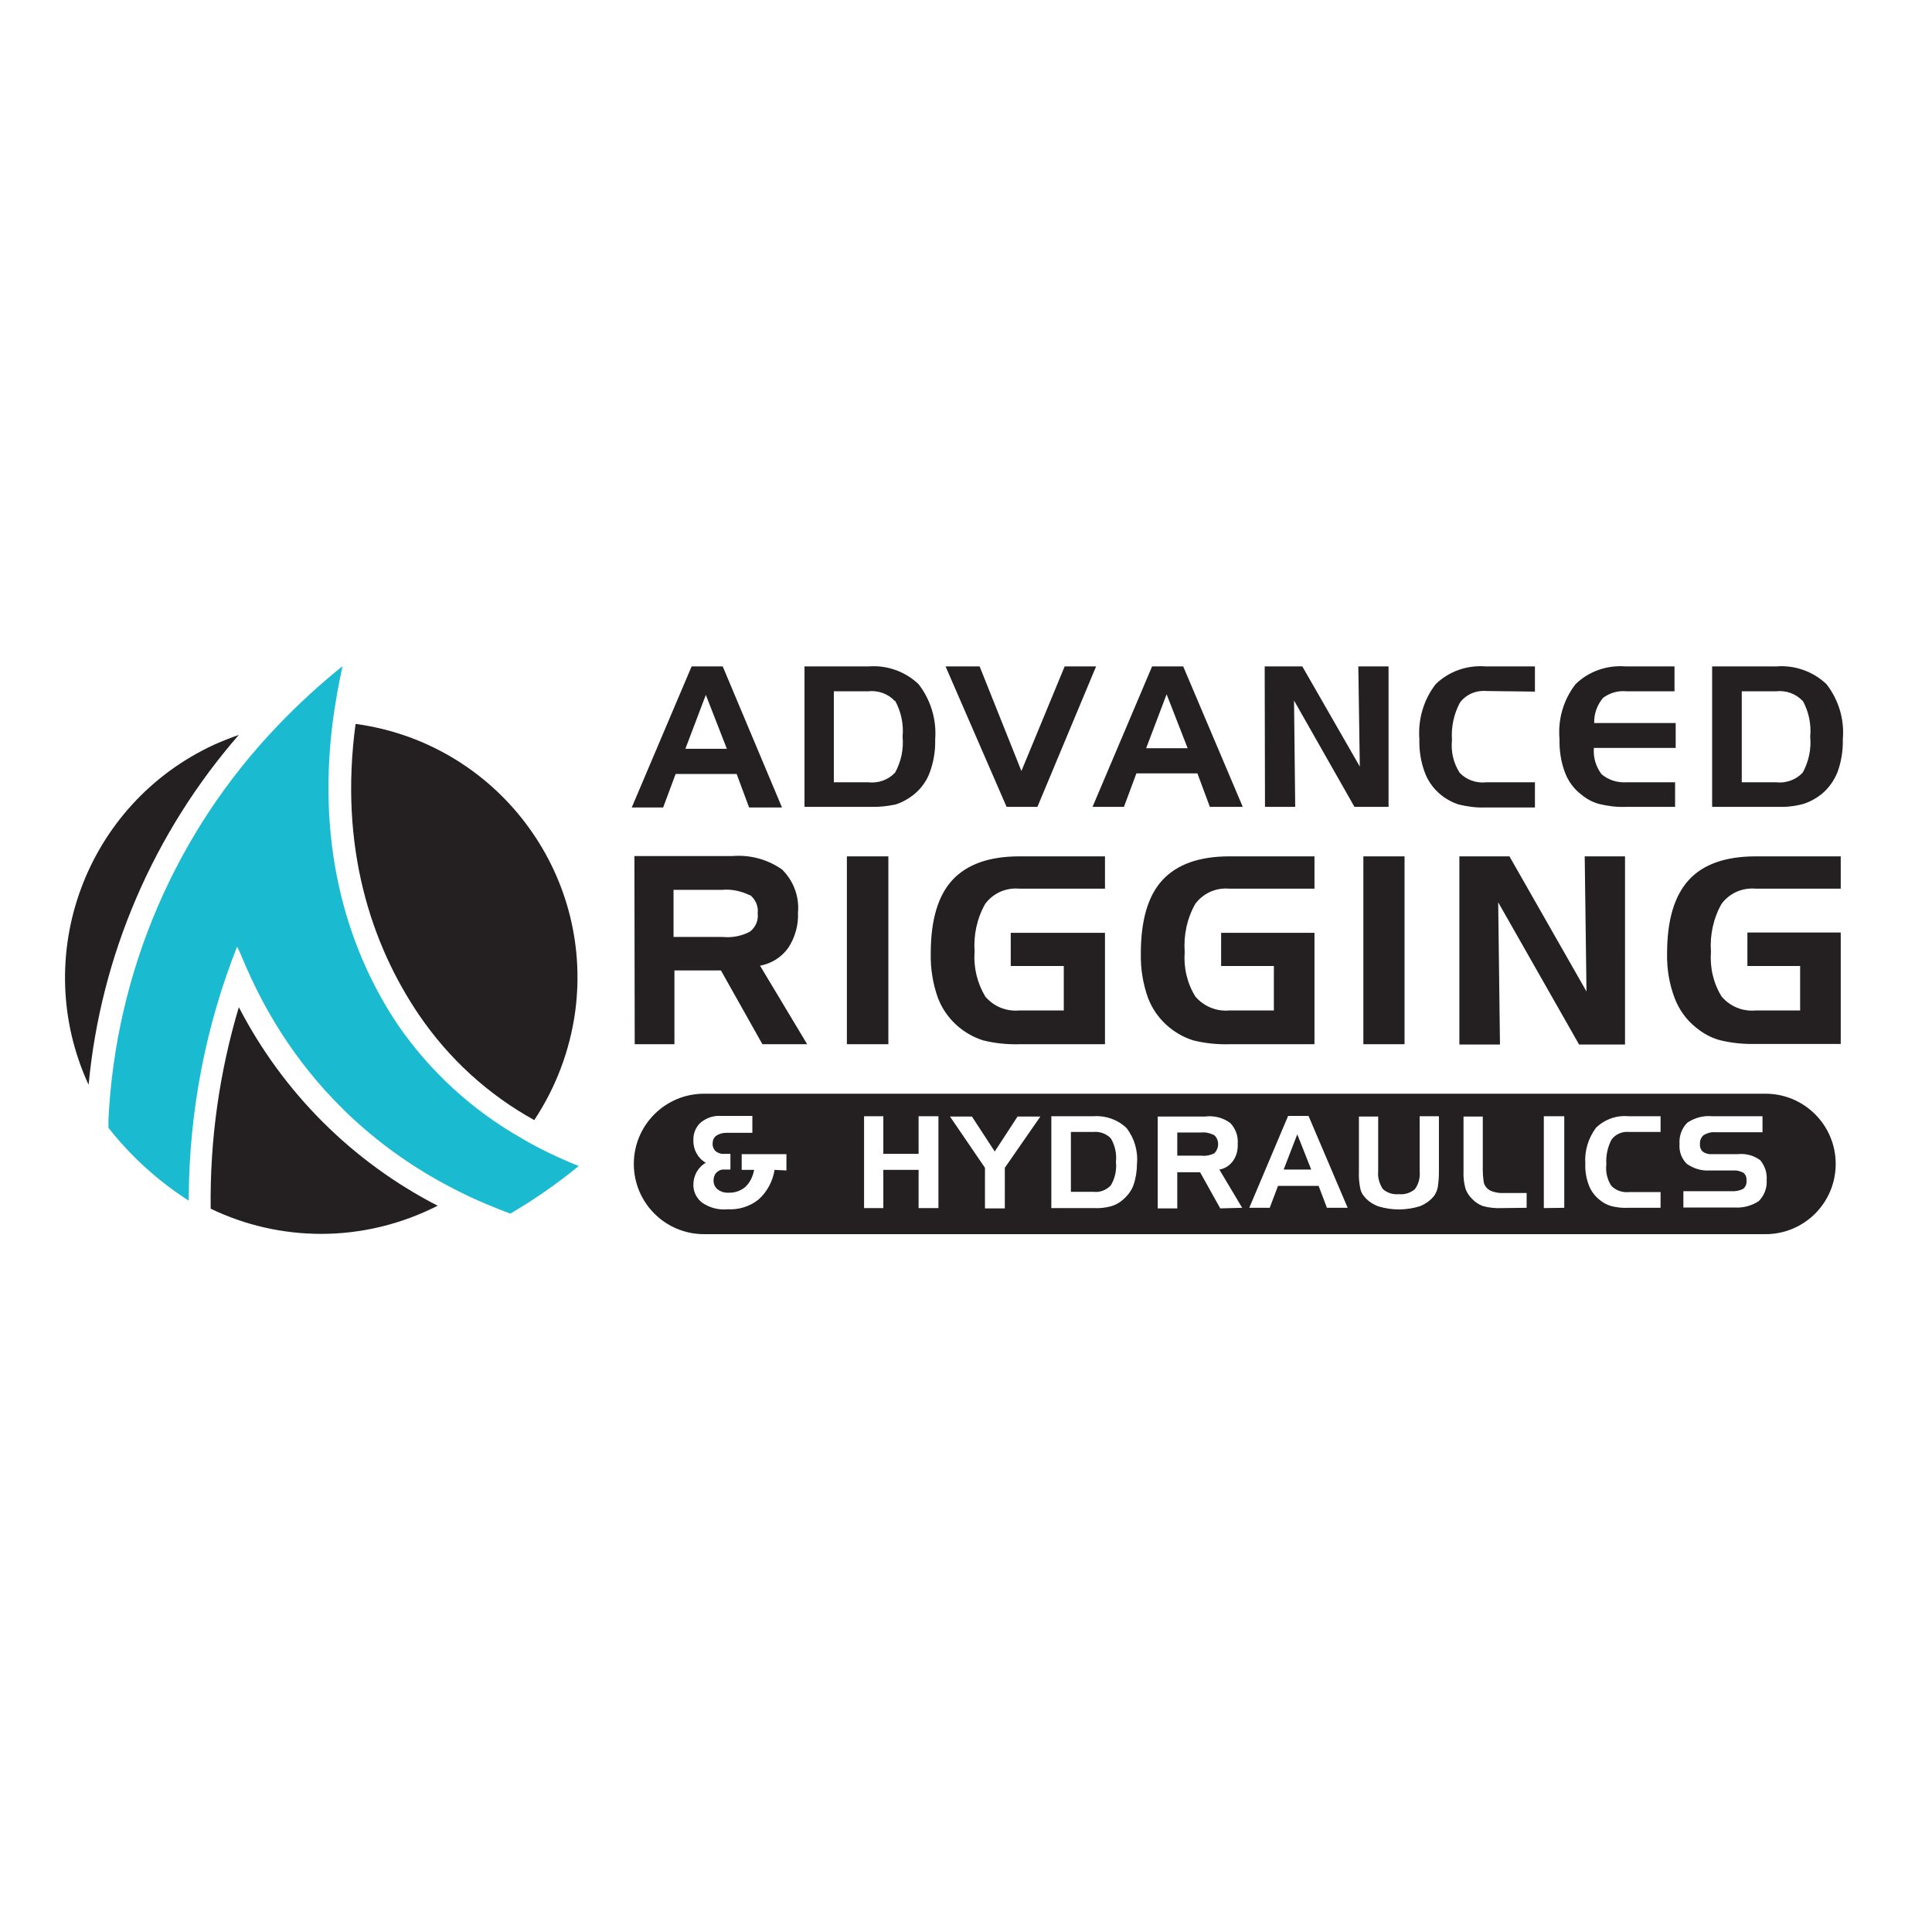<?xml version="1.0" encoding="UTF-8"?> <svg xmlns="http://www.w3.org/2000/svg" xmlns:xlink="http://www.w3.org/1999/xlink" version="1.1" id="layer" x="0px" y="0px" viewBox="0 0 652 652" style="enable-background:new 0 0 652 652;" xml:space="preserve"> <style type="text/css"> .st0{fill:#241F21;} .st1{fill:#1ABBD1;} </style> <g id="Layer_2"> <g id="Layer_2-2"> <path class="st0" d="M29.9,366.1c-20-43.4-1-94.8,42.4-114.8c2.7-1.2,5.5-2.3,8.3-3.3C51.8,281.1,34,322.4,29.9,366.1"></path> <path class="st0" d="M120,244.3c47.3,6.4,80.5,49.9,74.1,97.2c-1.8,13-6.5,25.5-13.8,36.5c-15.6-8.6-28.9-20.8-38.9-35.5 C125.2,318.6,114.4,285.8,120,244.3"></path> <path class="st0" d="M80.6,339.9c14.9,28.8,38.3,52.2,67.1,67c-12.2,6.2-25.6,9.5-39.3,9.5c-12.9,0-25.7-2.9-37.3-8.5 C70.8,384.9,74,362,80.6,339.9"></path> <path class="st1" d="M172,409.7c8.2-4.8,16-10.2,23.3-16.2c-6.7-2.7-13.3-5.8-19.5-9.5c-16.5-9.4-30.7-22.4-41.5-38.1 c-16.4-24.4-27.6-58.7-22-102.4c0.8-6,1.9-12.3,3.3-18.7c-7.7,6.2-14.9,12.8-21.7,19.9c-34.6,36-54.9,83.3-57.3,133.2 c0,0.9,0,1.9,0,2.7c7.6,9.7,16.8,18,27.1,24.6v-1.5c0.2-28.8,5.7-57.4,16.3-84.2c2.7,3.9,17.3,54.3,75.7,83c5.4,2.7,11,5,16.6,7.1 "></path> <path class="st0" d="M577.8,272.3h22c2.9,0.1,5.9-0.2,8.8-1c2.2-0.7,4.2-1.8,6-3.2c2.5-2,4.3-4.6,5.5-7.5 c1.3-3.6,1.9-7.3,1.8-11.1c0.6-6.7-1.4-13.3-5.5-18.6c-4.5-4.3-10.7-6.5-16.9-6h-21.7L577.8,272.3z M608.4,236.5 c2,3.7,2.9,7.9,2.5,12.1c0.4,4.2-0.5,8.4-2.5,12.1c-2.3,2.5-5.7,3.7-9.1,3.3h-11.5v-30.7h11.5c3.4-0.4,6.8,0.8,9.1,3.3 M565.1,233.4v-8.5h-16.5c-6.2-0.5-12.4,1.6-16.9,6c-4.1,5.3-6,11.9-5.4,18.6c-0.1,3.8,0.5,7.6,1.8,11.1c1.1,3,3,5.6,5.5,7.5 c1.8,1.5,3.8,2.6,6,3.2c2.9,0.7,5.8,1.1,8.8,1h16.9V264h-16.3c-3.1,0.2-6.1-0.7-8.5-2.7c-1.9-2.5-2.9-5.7-2.6-8.9h27.6V244h-27.5 c-0.1-3.1,1-6.1,3-8.5c2.3-1.7,5.1-2.5,7.9-2.2H565.1z M518,233.4v-8.5h-16.6c-6.2-0.5-12.4,1.6-16.9,6c-4.1,5.3-6,11.9-5.5,18.6 c-0.1,3.8,0.5,7.6,1.8,11.1c1.9,5.2,6.2,9.2,11.5,10.9c2.9,0.7,5.8,1.1,8.8,1h16.9V264h-16.4c-3.3,0.4-6.7-0.8-9-3.2 c-2.1-3.3-3-7.1-2.6-11c-0.3-4.4,0.6-8.8,2.7-12.7c2.1-2.8,5.5-4.2,8.9-3.9L518,233.4z M426.9,272.3h10.2l-0.4-35.9l20.4,35.9 h11.5v-47.4h-10.2l0.5,33.8l-19.4-33.8h-12.7L426.9,272.3z M368.7,272.3h10.6l4.2-11.3h20.6l4.2,11.3h11.1l-20.1-47.4h-10.5 L368.7,272.3z M400.8,252.5h-14l6.9-18.2L400.8,252.5z M350.1,272.3l19.8-47.4h-10.6l-14.6,35.3l-14.1-35.3h-11.5l20.6,47.4H350.1 z M271.5,272.3h22c2.9,0.1,5.8-0.2,8.7-0.8c2.2-0.7,4.2-1.8,6-3.2c2.5-2,4.5-4.6,5.6-7.7c1.3-3.6,1.9-7.3,1.8-11.1 c0.5-6.7-1.5-13.3-5.6-18.6c-4.5-4.3-10.7-6.5-16.9-6h-21.6V272.3z M302.1,236.5c2,3.7,2.9,7.9,2.5,12.1c0.4,4.2-0.5,8.4-2.5,12.1 c-2.3,2.5-5.7,3.7-9.1,3.3h-11.6v-30.7h11.5c3.4-0.4,6.8,0.8,9.1,3.3 M213.2,272.5h10.6l4.2-11.3h20.6l4.2,11.3h11.1l-20-47.6 h-10.5L213.2,272.5z M245.3,252.7h-14l6.9-18.2L245.3,252.7z"></path> <path class="st0" d="M607.5,326V341h-15c-4.4,0.4-8.6-1.3-11.5-4.7c-2.8-4.5-4-9.8-3.6-15.1c-0.4-5.6,0.8-11.3,3.6-16.2 c2.7-3.6,7-5.5,11.5-5.1h28.7V289h-28.7c-10.2,0-17.8,2.7-22.6,8c-4.9,5.4-7.3,13.6-7.3,24.8c-0.1,5.1,0.7,10.1,2.5,14.9 c1.5,4,4,7.5,7.3,10.1c2.3,1.9,5,3.4,7.9,4.2c4,1,8.1,1.4,12.2,1.3h28.7v-37.6h-31.5V326L607.5,326z M492.5,352.5h13.7l-0.6-48 l27.3,48h15.5V289h-13.6l0.6,45.6l-26-45.6h-16.9L492.5,352.5z M474,289h-13.9v63.4H474L474,289z M429.9,326V341h-15 c-4.3,0.4-8.6-1.3-11.5-4.7c-2.8-4.5-4-9.8-3.6-15.1c-0.4-5.6,0.8-11.3,3.6-16.2c2.7-3.6,7-5.5,11.5-5.1h28.7V289h-28.7 c-10.2,0-17.7,2.7-22.6,8c-4.9,5.3-7.3,13.6-7.3,24.8c-0.1,5.1,0.7,10.1,2.4,14.9c2.6,6.9,8.3,12.2,15.3,14.4 c4,1,8.1,1.4,12.2,1.3h28.7v-37.6h-31.5V326H429.9z M359,326V341h-15c-4.4,0.4-8.6-1.3-11.5-4.7c-2.7-4.5-4-9.8-3.6-15.1 c-0.4-5.6,0.8-11.3,3.6-16.2c2.7-3.6,7-5.5,11.5-5.1h28.9V289H344c-10.2,0-17.7,2.7-22.6,8c-4.9,5.3-7.3,13.6-7.3,24.8 c-0.1,5.1,0.7,10.1,2.4,14.9c2.6,6.9,8.3,12.2,15.3,14.4c4,1,8.1,1.4,12.2,1.3h28.9v-37.6h-31.8V326H359z M299.8,289h-14v63.4h14 V289z M214.2,352.4h13.4v-24.9h15.7l14,24.9h15.1l-15.9-26.5c3.8-0.7,7.2-2.8,9.5-6c2.3-3.5,3.5-7.7,3.3-11.9 c0.5-5.4-1.5-10.7-5.3-14.5c-4.9-3.5-10.9-5.1-16.9-4.6h-33L214.2,352.4z M253.2,302.1c1.8,1.5,2.8,3.8,2.5,6.1 c0.3,2.4-0.7,4.7-2.6,6.2c-2.8,1.5-6,2.1-9.2,1.8h-16.6v-15.9h16.4c3.2-0.3,6.4,0.4,9.3,1.8"></path> <g id="_Group_"> <path class="st0" d="M595.8,369.1c13.1,0,23.7,10.6,23.7,23.7c0,13.1-10.6,23.7-23.7,23.7H237.6c-13.1,0-23.7-10.6-23.7-23.7 c0-13.1,10.6-23.7,23.7-23.7H595.8z M594.8,382.2v-5.5h-16.9c-3-0.3-6,0.5-8.5,2.2c-1.9,1.9-2.8,4.6-2.6,7.2 c-0.2,2.5,0.7,5,2.5,6.7c2.3,1.6,5,2.4,7.8,2.2h7.7c1.3-0.1,2.5,0.2,3.6,0.8c0.8,0.7,1.1,1.7,1,2.7c0.1,1-0.3,2-1.1,2.7 c-1.2,0.6-2.6,0.9-3.9,0.8h-16.3v5.5h17.3c2.9,0.2,5.8-0.6,8.2-2.2c1.8-1.9,2.8-4.4,2.6-7c0.2-2.5-0.6-4.9-2.2-6.8 c-2.2-1.6-4.9-2.3-7.7-2h-8.5c-1.1,0.1-2.2-0.2-3.1-0.8c-0.7-0.6-1.1-1.6-1-2.5c-0.1-1.2,0.3-2.3,1.2-3.1c1.1-0.7,2.5-1.1,3.8-1 H594.8z M560.4,407.6v-5.3h-10.7c-2.2,0.2-4.3-0.5-5.9-2.1c-1.4-2.1-2-4.7-1.7-7.2c-0.2-2.9,0.4-5.9,1.8-8.5 c1.4-1.8,3.6-2.7,5.8-2.5h10.7v-5.3h-10.8c-4.1-0.4-8.1,1.1-11,3.9c-2.6,3.5-3.9,7.8-3.6,12.1c-0.1,2.5,0.3,4.9,1.2,7.3 c0.7,1.9,2,3.6,3.6,4.9c1.2,1,2.5,1.7,3.9,2.1c1.9,0.5,3.8,0.7,5.8,0.6L560.4,407.6z M527.9,407.6v-30.9h-6.9v31L527.9,407.6z M515.2,407.6v-5h-7.7c-1.3,0.1-2.5-0.1-3.8-0.5c-0.9-0.3-1.7-0.8-2.2-1.5c-0.4-0.5-0.7-1.1-0.8-1.8c-0.2-1.3-0.3-2.6-0.3-3.8 v-18.2h-6.5v18.4c-0.1,1.9,0.1,3.8,0.6,5.7c0.4,1.4,1.2,2.6,2.2,3.6c1,1.1,2.3,2,3.7,2.5c2.1,0.6,4.3,0.8,6.5,0.7L515.2,407.6z M485.6,395.3v-18.6h-6.5v18.5c0.2,2.2-0.3,4.3-1.6,6.1c-1.5,1.3-3.5,1.9-5.4,1.7c-2,0.2-3.9-0.4-5.4-1.7c-1.2-1.8-1.8-3.9-1.6-6 v-18.5h-6.5v18.7c-0.1,1.8,0.1,3.6,0.4,5.3c0.2,1.1,0.6,2.1,1.4,3c1.2,1.5,2.9,2.6,4.7,3.3c4.6,1.4,9.4,1.4,14,0 c1.8-0.7,3.4-1.8,4.7-3.3c0.7-0.9,1.2-2,1.4-3.1C485.5,398.9,485.6,397.1,485.6,395.3L485.6,395.3z M454.8,407.6l-13.2-31h-6.9 l-13.1,31h6.9l2.8-7.4h13.7l2.8,7.4H454.8z M419.2,407.6l-7.7-12.9c1.9-0.3,3.5-1.4,4.6-2.9c1.2-1.7,1.7-3.7,1.6-5.8 c0.2-2.6-0.7-5.1-2.5-7c-2.4-1.8-5.5-2.6-8.5-2.2h-16v31h6.6v-12.2h7.7l6.8,12.2L419.2,407.6z M382.5,400 c0.8-2.3,1.2-4.8,1.2-7.3c0.4-4.3-0.9-8.7-3.6-12.1c-3-2.8-7-4.2-11.1-3.9h-14.2v31h14.4c1.9,0.1,3.8-0.1,5.7-0.6 c1.4-0.4,2.8-1.1,3.9-2.1C380.5,403.6,381.8,401.9,382.5,400z M339.1,394.1l12-17.3h-7.7l-7.7,11.8l-7.7-11.8h-7.4l11.8,17.3 v13.7h6.7V394.1z M316.7,407.7v-31H310v12.7h-11.9v-12.7h-6.5v31h6.5v-12.9H310v12.9L316.7,407.7z M265.4,395v-5.5h-15.1v5.3h4.2 c-0.4,2.2-1.4,4.3-3,5.8c-1.6,1.3-3.6,2-5.6,1.9c-1.3,0.1-2.6-0.3-3.7-1.1c-0.9-0.7-1.4-1.8-1.4-3c0-1,0.3-2,1-2.7 c0.7-0.7,1.7-1.1,2.7-1h2v-5.3h-2.1c-1.1,0.1-2.1-0.3-2.9-0.9c-0.7-0.7-1.1-1.7-1-2.7c0-1,0.4-1.9,1.2-2.5c1-0.7,2.2-1,3.4-1h8.8 v-5.7h-10.5c-2.5-0.2-4.9,0.6-6.9,2.2c-1.7,1.5-2.6,3.8-2.5,6c-0.1,3.1,1.5,6.1,4.2,7.6c-1.3,0.7-2.3,1.8-3.1,3.1 c-0.7,1.3-1.1,2.7-1.1,4.2c-0.1,2.4,1.1,4.8,3,6.2c2.5,1.7,5.5,2.5,8.5,2.2c3.8,0.2,7.5-0.9,10.5-3.3c2.9-2.6,4.8-6.2,5.4-10 L265.4,395z"></path> <polygon class="st0" points="437.8,382.8 442.5,394.7 433.2,394.7 "></polygon> <path class="st0" d="M409.8,383.1c1.7,1.6,1.7,4.3,0.1,6c0,0,0,0-0.1,0.1c-1.4,0.7-3,1-4.5,0.8h-8v-7.8h7.9 C406.8,382,408.4,382.4,409.8,383.1z"></path> <path class="st0" d="M374.9,384.2c1.4,2.4,2,5.2,1.7,7.9c0.3,2.7-0.3,5.5-1.7,7.9c-1.5,1.6-3.7,2.5-5.9,2.2h-7.6v-20.2h7.6 C371.2,381.8,373.4,382.6,374.9,384.2z"></path> </g> </g> </g> </svg> 